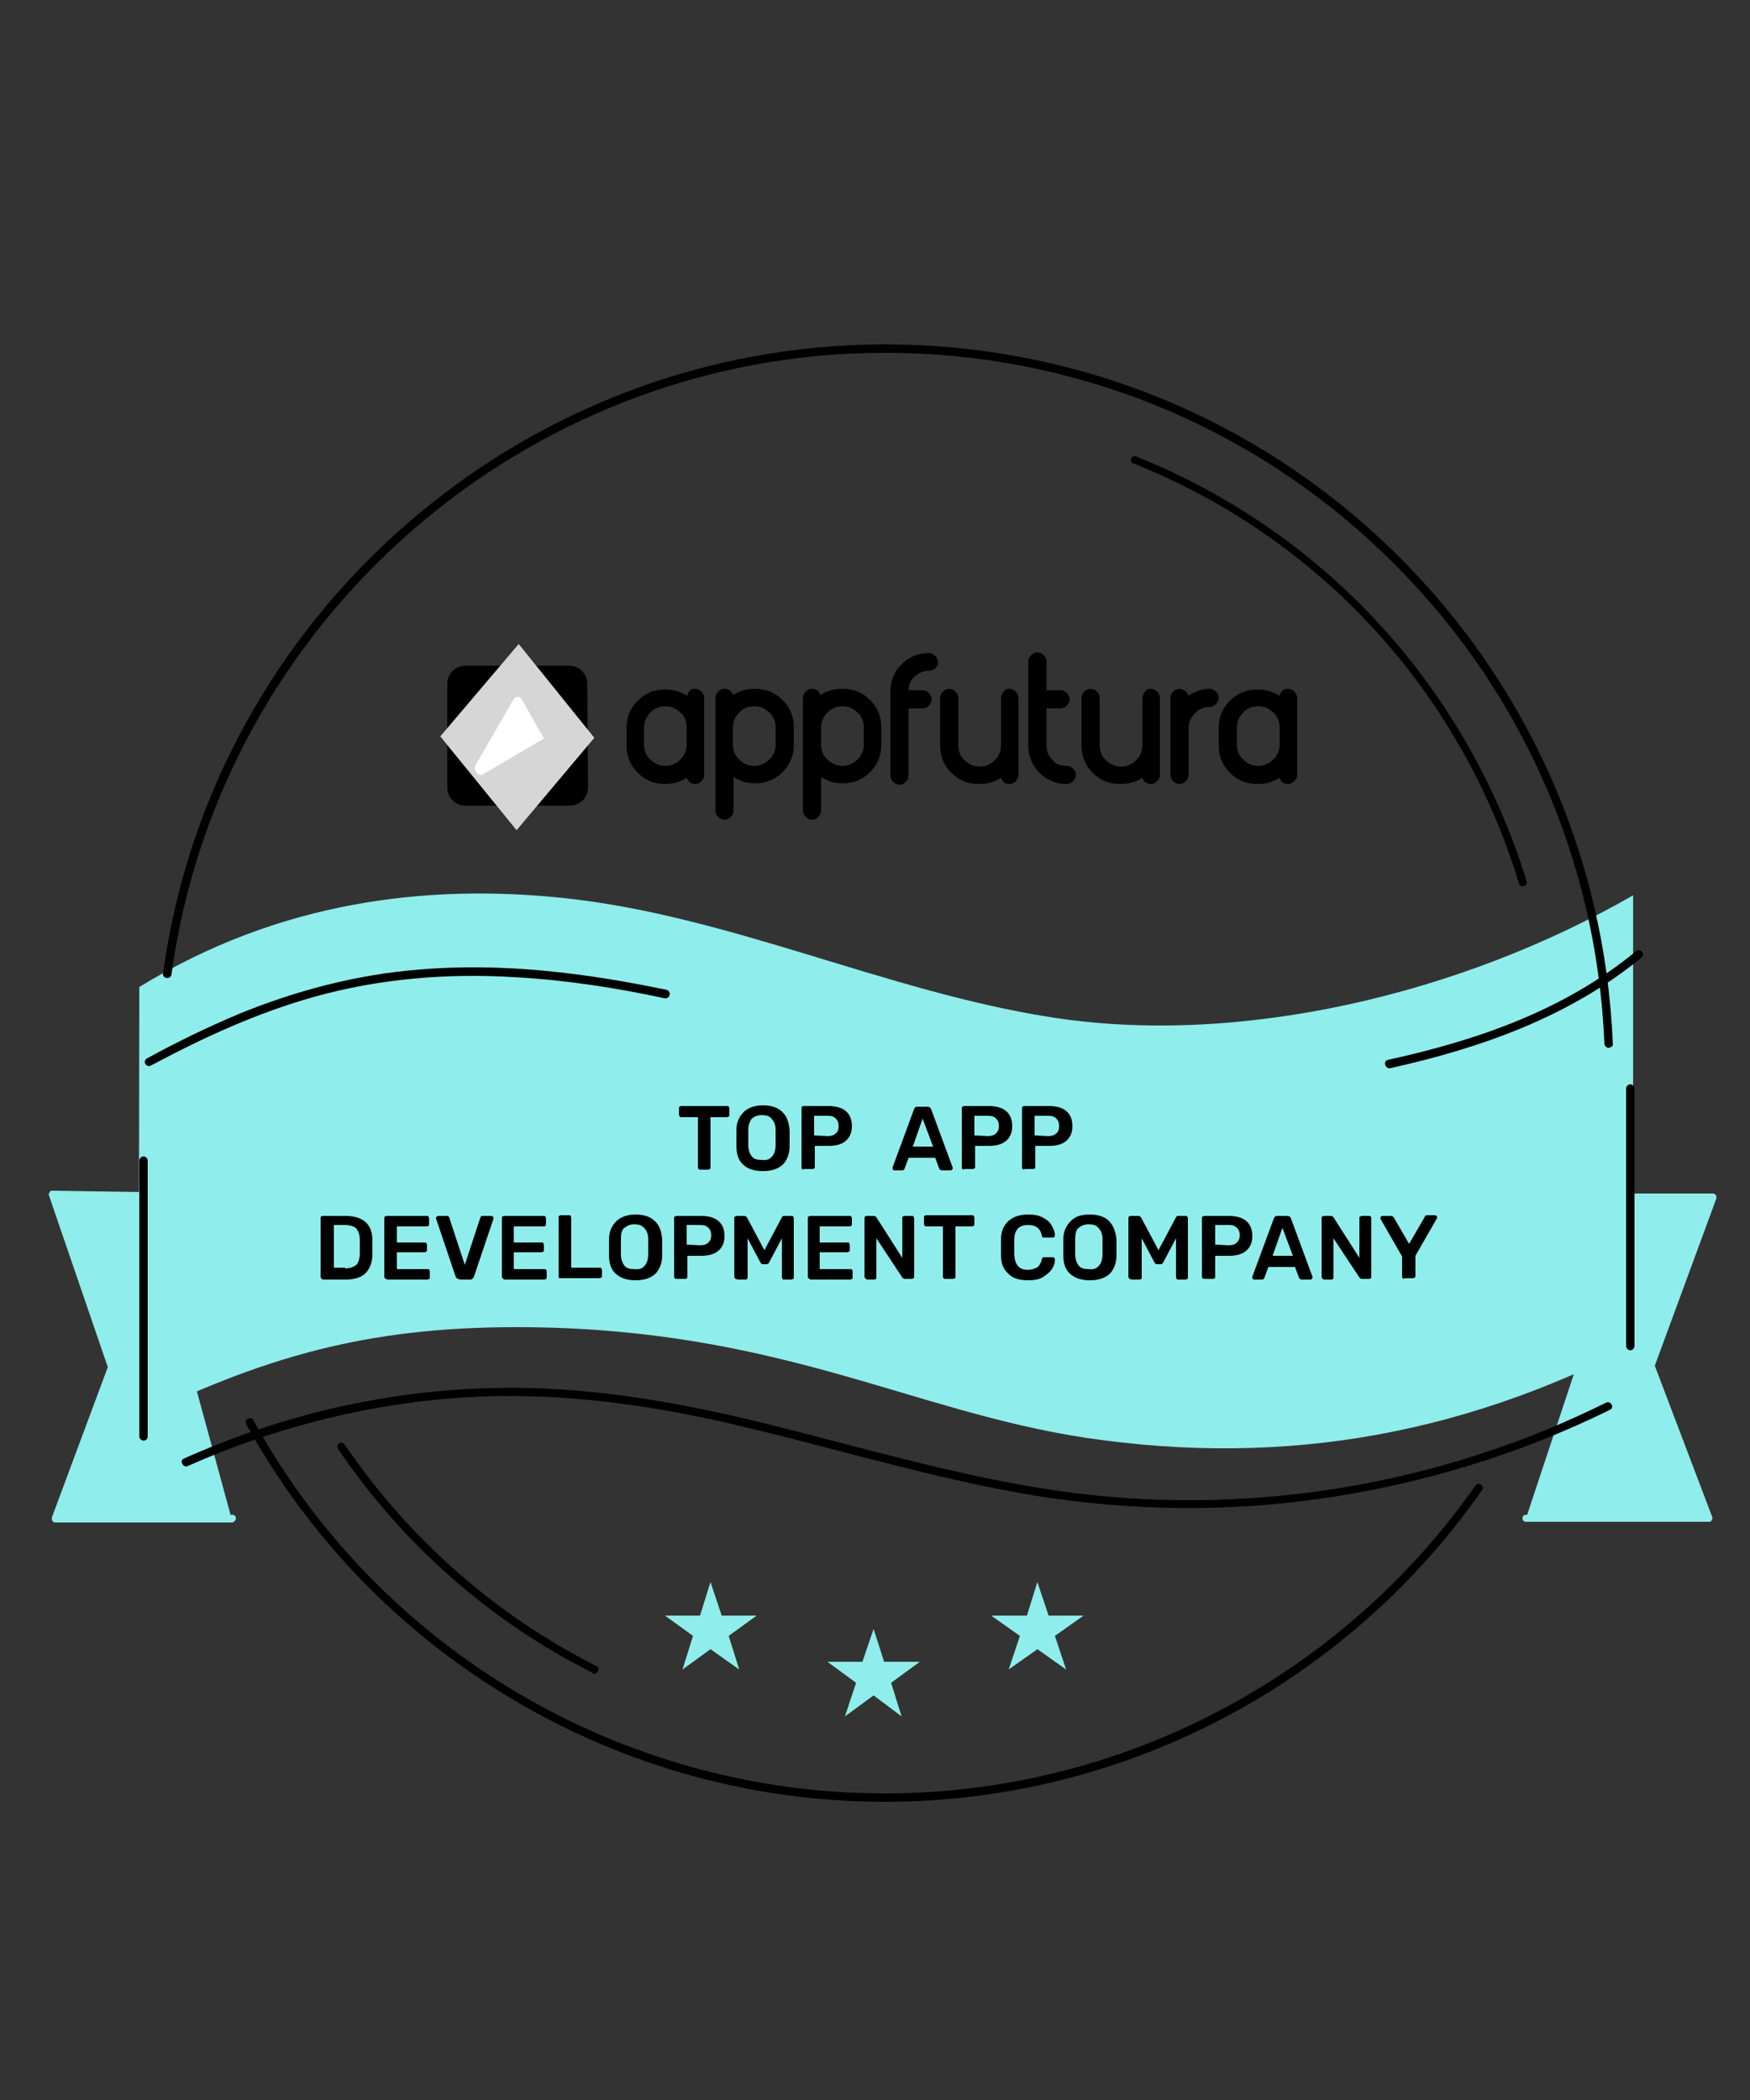 <?xml version="1.0" encoding="UTF-8"?> <svg xmlns="http://www.w3.org/2000/svg" width="250" height="300" viewBox="0 0 250 300" fill="none"><rect x="0" y="0" width="250" height="300" fill="#333333" stroke="none"/><path d="M99.3 98.4C99.6 98.4 99.9 98.5 100.2 98.8C100.4 99 100.6 99.3 100.6 99.7V110.7C100.6 111 100.5 111.3 100.2 111.6C100 111.8 99.7 112 99.3 112C98.7 112 98.3 111.7 98.1 111.1C97.2 111.7 96.2 112 95 112C93.5 112 92.2 111.5 91.1 110.4C90 109.3 89.5 108 89.5 106.5V104C89.5 102.5 90 101.2 91.1 100.1C92.2 99 93.5 98.5 95 98.5H95.1C96.2 98.5 97.2 98.8 98.2 99.4C98.3 98.7 98.7 98.4 99.3 98.4ZM98.1 103.9C98.1 103.1 97.8 102.3 97.2 101.8C96.6 101.2 95.9 100.9 95.1 100.9H95C94.2 100.9 93.4 101.2 92.9 101.8C92.3 102.4 92 103.1 92 103.9V106.4C92 107.2 92.3 108 92.9 108.5C93.5 109.1 94.2 109.4 95 109.4H95.1C95.9 109.4 96.6 109.1 97.2 108.5C97.8 107.9 98.1 107.2 98.1 106.4V103.9Z" fill="black"></path><path d="M103.5 117.1C103.2 117.1 102.9 117 102.6 116.7C102.4 116.5 102.2 116.2 102.2 115.8V99.7C102.2 99.4 102.3 99.1 102.6 98.8C102.8 98.6 103.1 98.4 103.5 98.4C104.1 98.4 104.5 98.7 104.7 99.3C105.6 98.7 106.6 98.4 107.8 98.4H107.9C109.4 98.4 110.7 98.9 111.8 100C112.9 101.1 113.4 102.4 113.4 103.9V106.4C113.4 107.9 112.9 109.2 111.8 110.3C110.7 111.4 109.4 111.9 107.9 111.9H107.8C106.7 111.9 105.7 111.6 104.8 111V115.8C104.8 116.1 104.7 116.4 104.4 116.7C104.1 117 103.8 117.1 103.5 117.1ZM104.7 106.4C104.7 107.2 105 108 105.6 108.5C106.2 109.1 106.9 109.4 107.7 109.4H107.8C108.6 109.4 109.3 109.1 109.9 108.5C110.5 107.9 110.8 107.2 110.8 106.4V103.9C110.8 103.1 110.5 102.3 109.9 101.8C109.3 101.2 108.6 100.9 107.8 100.9H107.7C106.9 100.9 106.1 101.2 105.6 101.8C105 102.4 104.7 103.1 104.7 103.9V106.4Z" fill="black"></path><path d="M116 117.1C115.7 117.1 115.4 117 115.1 116.7C114.9 116.5 114.7 116.2 114.7 115.8V99.7C114.7 99.4 114.8 99.1 115.1 98.8C115.3 98.6 115.6 98.4 116 98.4C116.6 98.4 117 98.7 117.2 99.3C118.1 98.7 119.1 98.4 120.3 98.4H120.4C121.9 98.4 123.2 98.9 124.3 100C125.4 101.1 125.9 102.4 125.9 103.9V106.4C125.9 107.9 125.4 109.2 124.3 110.3C123.2 111.4 121.9 111.9 120.4 111.9H120.3C119.2 111.9 118.2 111.6 117.3 111V115.8C117.3 116.1 117.2 116.4 116.9 116.7C116.7 117 116.4 117.1 116 117.1ZM117.3 106.4C117.3 107.2 117.6 108 118.2 108.5C118.8 109.1 119.5 109.4 120.3 109.4H120.4C121.2 109.4 121.9 109.1 122.5 108.5C123.1 107.9 123.4 107.2 123.4 106.4V103.9C123.4 103.1 123.1 102.3 122.5 101.8C121.9 101.2 121.2 100.9 120.4 100.9H120.3C119.5 100.9 118.7 101.2 118.2 101.8C117.6 102.4 117.3 103.1 117.3 103.9V106.4Z" fill="black"></path><path d="M132.8 95.8C132 95.8 131.3 96.1 130.7 96.6C130.1 97.1 129.8 97.8 129.8 98.6H131.8C132.1 98.6 132.4 98.7 132.7 99C132.9 99.2 133.1 99.5 133.1 99.9C133.1 100.2 133 100.5 132.7 100.8C132.5 101 132.2 101.2 131.8 101.2H129.8V110.8C129.8 111.1 129.7 111.4 129.4 111.7C129.2 111.9 128.9 112.1 128.5 112.1C128.2 112.1 127.9 112 127.6 111.7C127.4 111.5 127.2 111.2 127.2 110.8V98.8C127.2 97.3 127.7 96 128.8 94.9C129.9 93.8 131.2 93.3 132.7 93.3C133 93.3 133.3 93.4 133.6 93.7C133.8 93.9 134 94.2 134 94.6C134 94.9 133.9 95.2 133.6 95.5C133.5 95.6 133.2 95.8 132.8 95.8Z" fill="black"></path><path d="M144.2 98.4C144.5 98.4 144.8 98.5 145.1 98.8C145.3 99 145.5 99.3 145.5 99.7V110.7C145.5 111 145.4 111.3 145.1 111.6C144.9 111.8 144.6 112 144.2 112C143.6 112 143.2 111.7 143 111.1C142.1 111.7 141.1 112 139.9 112H139.8C138.3 112 137 111.5 135.9 110.4C134.8 109.3 134.3 108 134.3 106.5V99.7C134.3 99.4 134.4 99.1 134.7 98.8C134.9 98.6 135.2 98.4 135.6 98.4C135.9 98.4 136.2 98.5 136.5 98.8C136.7 99 136.9 99.3 136.9 99.7V106.5C136.9 107.3 137.2 108.1 137.8 108.6C138.4 109.2 139.1 109.5 139.9 109.5H140C140.8 109.5 141.5 109.2 142.1 108.6C142.7 108 143 107.3 143 106.5V99.7C143 99.4 143.1 99.1 143.4 98.8C143.5 98.5 143.8 98.4 144.2 98.4Z" fill="black"></path><path d="M152.4 109.4C152.7 109.4 153 109.5 153.3 109.8C153.5 110 153.7 110.3 153.7 110.7C153.7 111 153.6 111.3 153.3 111.6C153.1 111.8 152.8 112 152.4 112C150.9 112 149.6 111.5 148.5 110.4C147.4 109.3 146.9 108 146.9 106.5V94.5C146.9 94.2 147 93.9 147.3 93.6C147.5 93.4 147.8 93.2 148.2 93.2C148.5 93.2 148.8 93.3 149.1 93.6C149.3 93.8 149.5 94.1 149.5 94.5V98.6H151.5C151.8 98.6 152.1 98.7 152.4 99C152.6 99.2 152.8 99.5 152.8 99.9C152.8 100.2 152.7 100.5 152.4 100.8C152.2 101 151.9 101.2 151.5 101.2H149.5V106.5C149.5 107.3 149.8 108.1 150.4 108.6C150.8 109.2 151.5 109.4 152.4 109.4Z" fill="black"></path><path d="M164.4 98.4C164.7 98.4 165 98.5 165.3 98.8C165.5 99 165.7 99.3 165.7 99.7V110.7C165.7 111 165.6 111.3 165.3 111.6C165.1 111.8 164.8 112 164.4 112C163.8 112 163.4 111.7 163.2 111.1C162.3 111.7 161.3 112 160.1 112H160C158.5 112 157.2 111.5 156.1 110.4C155 109.3 154.5 108 154.5 106.5V99.7C154.5 99.4 154.6 99.1 154.9 98.8C155.1 98.6 155.4 98.4 155.8 98.4C156.1 98.4 156.4 98.5 156.7 98.8C156.9 99 157.1 99.3 157.1 99.7V106.5C157.1 107.3 157.4 108.1 158 108.6C158.6 109.2 159.3 109.5 160.1 109.5H160.2C161 109.5 161.7 109.2 162.3 108.6C162.9 108 163.2 107.3 163.2 106.5V99.7C163.2 99.4 163.3 99.1 163.6 98.8C163.7 98.5 164 98.4 164.4 98.4Z" fill="black"></path><path d="M172.8 98.4C173.1 98.4 173.4 98.5 173.7 98.8C173.9 99 174.1 99.3 174.1 99.7C174.1 100 174 100.3 173.7 100.6C173.5 100.8 173.2 101 172.8 101C172 101 171.2 101.3 170.7 101.9C170.1 102.5 169.8 103.2 169.8 104V110.7C169.8 111 169.7 111.3 169.4 111.6C169.2 111.8 168.9 112 168.5 112C168.2 112 167.9 111.9 167.6 111.6C167.4 111.4 167.2 111.1 167.2 110.7V99.7C167.2 99.4 167.3 99.1 167.6 98.8C167.8 98.6 168.1 98.4 168.5 98.4C168.8 98.4 169 98.5 169.3 98.7C169.5 98.9 169.7 99.1 169.7 99.4C170.7 98.8 171.7 98.4 172.8 98.4Z" fill="black"></path><path d="M184 98.4C184.3 98.4 184.6 98.5 184.9 98.8C185.1 99 185.3 99.3 185.3 99.7V110.7C185.3 111 185.2 111.3 184.9 111.6C184.7 111.8 184.4 112 184 112C183.4 112 183 111.7 182.8 111.1C181.9 111.7 180.9 112 179.7 112H179.6C178.1 112 176.8 111.5 175.7 110.4C174.6 109.3 174.1 108 174.1 106.5V104C174.1 102.5 174.6 101.2 175.7 100.1C176.8 99 178.1 98.5 179.6 98.5H179.7C180.8 98.5 181.8 98.8 182.8 99.4C183 98.7 183.4 98.4 184 98.4ZM182.8 103.9C182.8 103.1 182.5 102.3 181.9 101.8C181.3 101.2 180.6 100.9 179.8 100.9H179.7C178.9 100.9 178.1 101.2 177.6 101.8C177 102.4 176.7 103.1 176.7 103.9V106.4C176.7 107.2 177 108 177.6 108.5C178.2 109.1 178.9 109.4 179.7 109.4H179.8C180.6 109.4 181.3 109.1 181.9 108.5C182.5 107.9 182.8 107.2 182.8 106.4V103.9Z" fill="black"></path><path d="M84 112.5C84 114 82.8 115.1 81.4 115.1H66.5C65 115.1 63.9 113.9 63.9 112.5V97.7C63.9 96.2 65.1 95.1 66.5 95.1H81.3C82.8 95.1 83.9 96.3 83.9 97.7L84 112.5Z" fill="black"></path><path d="M73.3 100L68 109.2C67.5 110 68.3 111 69 110.6L73.5 108C73.7 107.9 74 107.9 74.2 108L78.7 110.6C79.4 111 80.2 110 79.7 109.2L74.6 100C74.4 99.7 74.2 99.6 73.9 99.6C73.8 99.6 73.5 99.7 73.3 100Z" fill="url(#paint0_linear)"></path><path d="M74.1 92L84.9 105.4L73.8 118.6L62.9 105.2L74.1 92Z" fill="#D6D6D6"></path><path d="M72.6 108.5L77.7 105.5L74.6 100C74.3 99.4 73.6 99.4 73.3 100L68 109.2C67.5 110 68.3 111 69 110.6L72.6 108.5Z" fill="white"></path><path d="M233.3 192.8V127.9C208.8 142 177.1 149.6 150 145.3C126.5 141.6 104.2 130.8 80.6 128.3C60.8 126.2 39.8 128.8 19.9 141L19.8 202.6C39.2 193.1 54.2 189.4 75.5 189.6C111.6 190 130.1 201.6 155.1 205.4C184 209.7 210.4 204.8 236.5 190.6" fill="#8FEDEB"></path><path d="M233.2 171.1H244.8L235.9 195.1L244.2 216.9H218" fill="#8FEDEB"></path><path d="M244.2 217.4H218C217.7 217.4 217.5 217.2 217.5 216.9C217.5 216.6 217.7 216.4 218 216.4H243.4L235.4 195.3C235.4 195.2 235.4 195.1 235.4 194.9L244 171.5H233.2C232.9 171.5 232.7 171.3 232.7 171C232.7 170.7 232.9 170.5 233.2 170.5H244.7C244.9 170.5 245 170.6 245.1 170.7C245.2 170.8 245.2 171 245.2 171.2L236.4 195.1L244.6 216.7C244.7 216.9 244.6 217 244.5 217.2C244.5 217.3 244.4 217.4 244.2 217.4Z" fill="#8FEDEB"></path><path d="M20.5 170.8L7.5 170.6L15.9 195.3L7.9 217H33.1" fill="#8FEDEB"></path><path d="M33.1 217.5H7.9C7.7 217.5 7.6 217.4 7.5 217.3C7.4 217.2 7.4 217 7.4 216.8L15.4 195.3L7 170.8C6.9 170.6 7 170.5 7.1 170.3C7.2 170.1 7.3 170.1 7.5 170.1L20.5 170.3C20.8 170.3 21 170.5 21 170.8C21 171.1 20.8 171.3 20.5 171.3L8.2 171.1L16.4 195.1C16.4 195.2 16.4 195.3 16.4 195.4L8.6 216.4H33.2C33.5 216.4 33.7 216.6 33.7 216.9C33.7 217.2 33.4 217.5 33.1 217.5Z" fill="#8FEDEB"></path><path d="M126.4 257.4C88.5 257.4 53.5 236.7 35.2 203.5C35 203.2 35.1 202.8 35.4 202.7C35.7 202.5 36.1 202.6 36.2 202.9C54.3 235.8 88.9 256.2 126.4 256.2C160 256.2 191.5 239.7 210.8 212.2C211 211.9 211.4 211.9 211.6 212.1C211.9 212.3 211.9 212.7 211.7 212.9C192.3 240.7 160.4 257.4 126.4 257.4Z" fill="black"></path><path d="M229.8 149.7C229.5 149.7 229.2 149.4 229.2 149.1C228.1 122.5 217 97.7 197.8 79.2C178.5 60.6 153.2 50.4 126.4 50.4C75.2 50.4 31.4 88.6 24.5 139.2C24.5 139.5 24.1 139.8 23.8 139.7C23.5 139.7 23.2 139.4 23.3 139C30.3 87.8 74.6 49.2 126.4 49.2C153.5 49.2 179.1 59.5 198.6 78.3C218 97 229.3 122.2 230.4 149.1C230.5 149.4 230.2 149.6 229.8 149.7C229.9 149.7 229.9 149.7 229.8 149.7Z" fill="black"></path><path d="M20.5 205.8C20.2 205.8 19.9 205.5 19.9 205.2V165.8C19.9 165.5 20.2 165.2 20.5 165.2C20.8 165.2 21.1 165.5 21.1 165.8V205.2C21.1 205.6 20.8 205.8 20.5 205.8Z" fill="black"></path><path d="M232.9 192.9C232.6 192.9 232.3 192.6 232.3 192.3V155.5C232.3 155.2 232.6 154.9 232.9 154.9C233.2 154.9 233.5 155.2 233.5 155.5V192.3C233.5 192.6 233.2 192.9 232.9 192.9Z" fill="black"></path><path d="M21.6 152.2C29.1 148.2 36.7 144.7 44.9 142.4C54.2 139.8 63.9 139 73.6 139.6C80.8 140 87.9 141.1 94.9 142.6C95.7 142.8 96 141.6 95.2 141.4C83.7 139 71.8 137.5 60 138.5C51 139.2 42.3 141.5 34 144.9C29.5 146.8 25.2 148.9 21 151.2C20.3 151.6 20.9 152.6 21.6 152.2Z" fill="black"></path><path d="M26.9 209.4C39.5 203.8 53.1 200.4 66.9 199.6C80.8 198.8 94.4 200.9 107.8 204.2C121.4 207.5 134.9 211.6 148.7 213.8C161.7 215.8 174.9 216 187.9 214.2C202.5 212.2 216.8 207.9 230 201.4C230.7 201.1 230.1 200 229.4 200.4C205.4 212.3 177.9 216.8 151.3 213C137.4 211 123.9 207 110.3 203.6C97.1 200.3 83.7 197.9 70 198.3C54.9 198.7 40 202.2 26.2 208.4C25.6 208.7 26.2 209.8 26.9 209.4Z" fill="black"></path><path d="M84.9 239.1C84.8 239.1 84.7 239.1 84.7 239C70.1 231.7 57.5 220.6 48.3 207C48.1 206.7 48.2 206.4 48.4 206.2C48.7 206 49 206.1 49.2 206.3C58.3 219.7 70.7 230.7 85.2 238C85.5 238.1 85.6 238.5 85.4 238.7C85.3 239 85.1 239.1 84.9 239.1Z" fill="black"></path><path d="M217.5 126.6C217.3 126.6 217 126.4 217 126.2C208.6 98.7 188.5 76.8 161.9 66.2C161.6 66.1 161.5 65.8 161.6 65.5C161.7 65.2 162 65.1 162.3 65.2C189.2 76 209.5 98.1 218.1 125.9C218.2 126.2 218 126.5 217.7 126.6C217.6 126.6 217.6 126.6 217.5 126.6Z" fill="black"></path><path d="M233.7 135.9C223.5 144.3 211.1 148.6 198.3 151.4C197.5 151.6 197.9 152.7 198.6 152.6C211.6 149.7 224.1 145.3 234.5 136.8C235.1 136.2 234.3 135.4 233.7 135.9Z" fill="black"></path><path d="M124.8 232.7L126.3 237.4H131.4L127.3 240.4L128.8 245.2L124.8 242.2L120.7 245.2L122.3 240.4L118.2 237.4H123.2L124.8 232.7Z" fill="#8FEDEB"></path><path d="M101.5 226L103.1 230.8H108.1L104.1 233.7L105.6 238.5L101.5 235.6L97.5 238.5L99 233.7L95 230.8H100L101.5 226Z" fill="#8FEDEB"></path><path d="M148.2 226L149.8 230.8H154.8L150.7 233.7L152.3 238.5L148.2 235.6L144.1 238.5L145.7 233.7L141.6 230.8H146.7L148.2 226Z" fill="#8FEDEB"></path><path d="M99.8 167C99.7 166.9 99.7 166.9 99.7 166.8V159.6H97.3C97.2 159.6 97.1 159.6 97.1 159.5C97.1 159.4 97 159.4 97 159.3V158.3C97 158.2 97 158.1 97.1 158.1C97.2 158 97.2 158 97.3 158H103.9C104 158 104.1 158 104.1 158.1C104.1 158.2 104.2 158.2 104.2 158.3V159.3C104.2 159.4 104.2 159.5 104.1 159.5C104 159.5 104 159.6 103.9 159.6H101.5V166.8C101.5 166.9 101.5 167 101.4 167C101.3 167 101.3 167.1 101.2 167.1H100C100 167.1 99.9 167.1 99.8 167Z" fill="black"></path><path d="M106.2 166.4C105.5 165.8 105.2 164.9 105.2 163.7C105.2 163.4 105.2 163.1 105.2 162.6C105.2 162.1 105.2 161.7 105.2 161.5C105.2 160.3 105.6 159.5 106.3 158.8C107 158.2 107.9 157.9 109 157.9C110.1 157.9 111.1 158.2 111.7 158.8C112.4 159.4 112.7 160.3 112.8 161.5C112.8 162 112.8 162.4 112.8 162.6C112.8 162.8 112.8 163.2 112.8 163.7C112.8 164.9 112.4 165.8 111.8 166.4C111.1 167 110.2 167.3 109 167.3C107.8 167.3 106.8 167 106.2 166.4ZM110.3 165.2C110.6 164.9 110.8 164.3 110.8 163.6C110.8 163.1 110.8 162.7 110.8 162.5C110.8 162.3 110.8 161.9 110.8 161.4C110.8 160.7 110.6 160.2 110.2 159.8C109.9 159.4 109.4 159.3 108.8 159.3C108.2 159.3 107.8 159.5 107.4 159.8C107.1 160.2 106.9 160.7 106.9 161.4C106.9 161.7 106.9 162 106.9 162.5C106.9 162.9 106.9 163.3 106.9 163.6C106.9 164.3 107.1 164.8 107.4 165.2C107.7 165.6 108.2 165.7 108.8 165.7C109.5 165.8 110 165.6 110.3 165.2Z" fill="black"></path><path d="M114.6 167C114.5 166.9 114.5 166.9 114.5 166.8V158.3C114.5 158.2 114.5 158.1 114.6 158.1C114.7 158 114.7 158 114.8 158H118.3C119.3 158 120.2 158.2 120.8 158.7C121.4 159.2 121.7 159.9 121.7 160.9C121.7 161.8 121.4 162.5 120.8 163C120.2 163.5 119.4 163.7 118.3 163.7H116.4V166.7C116.4 166.8 116.4 166.9 116.3 166.9C116.2 167 116.2 167 116.1 167H114.9C114.7 167.1 114.6 167.1 114.6 167ZM118.2 162.3C118.7 162.3 119.1 162.2 119.4 161.9C119.7 161.7 119.8 161.3 119.8 160.9C119.8 160.4 119.7 160.1 119.4 159.8C119.1 159.5 118.8 159.4 118.2 159.4H116.3V162.2L118.2 162.3Z" fill="black"></path><path d="M127.6 167.1C127.5 167 127.5 167 127.5 166.9V166.8L130.6 158.4C130.7 158.2 130.8 158.1 131.1 158.1H132.5C132.7 158.1 132.9 158.2 133 158.4L136.1 166.8V166.9C136.1 167 136.1 167 136 167.1C135.9 167.2 135.9 167.2 135.8 167.2H134.6C134.4 167.2 134.3 167.1 134.2 167L133.6 165.4H129.8L129.2 167C129.1 167.2 129 167.2 128.8 167.2H127.6C127.7 167.1 127.7 167.1 127.6 167.1ZM130.4 163.8H133.3L131.8 159.8L130.4 163.8Z" fill="black"></path><path d="M137.5 167C137.4 166.9 137.4 166.9 137.4 166.8V158.3C137.4 158.2 137.4 158.1 137.5 158.1C137.6 158.1 137.6 158 137.7 158H141.2C142.2 158 143.1 158.2 143.7 158.7C144.3 159.2 144.6 159.9 144.6 160.9C144.6 161.8 144.3 162.5 143.7 163C143.1 163.5 142.3 163.7 141.2 163.7H139.3V166.7C139.3 166.8 139.3 166.9 139.2 166.9C139.1 167 139.1 167 139 167H137.8C137.6 167.1 137.5 167.1 137.5 167ZM141.1 162.3C141.6 162.3 142 162.2 142.3 161.9C142.6 161.6 142.7 161.3 142.7 160.9C142.7 160.4 142.6 160.1 142.3 159.8C142 159.5 141.7 159.4 141.1 159.4H139.2V162.2L141.1 162.3Z" fill="black"></path><path d="M146.1 167C146 166.9 146 166.9 146 166.8V158.3C146 158.2 146 158.1 146.1 158.1C146.2 158 146.2 158 146.3 158H149.8C150.8 158 151.7 158.2 152.3 158.7C152.9 159.2 153.2 159.9 153.2 160.9C153.2 161.8 152.9 162.5 152.3 163C151.7 163.5 150.9 163.7 149.8 163.7H147.9V166.7C147.9 166.8 147.9 166.9 147.8 166.9C147.7 167 147.7 167 147.6 167H146.4C146.2 167.1 146.1 167.1 146.1 167ZM149.7 162.3C150.2 162.3 150.6 162.2 150.9 161.9C151.2 161.7 151.3 161.3 151.3 160.9C151.3 160.4 151.2 160.1 150.9 159.8C150.6 159.5 150.3 159.4 149.7 159.4H147.8V162.2L149.7 162.3Z" fill="black"></path><path d="M45.9 182.6C45.8 182.5 45.8 182.5 45.8 182.4V174C45.8 173.9 45.8 173.8 45.9 173.8C46 173.7 46 173.7 46.1 173.7H49.3C51.9 173.7 53.2 174.9 53.2 177.2C53.2 177.7 53.2 178 53.2 178.2C53.2 178.4 53.2 178.7 53.2 179.2C53.2 180.4 52.8 181.3 52.2 181.9C51.6 182.5 50.6 182.8 49.3 182.8H46.1C46 182.7 45.9 182.7 45.9 182.6ZM49.3 181.2C50 181.2 50.5 181 50.9 180.7C51.2 180.4 51.4 179.8 51.4 179.1C51.4 178.6 51.4 178.3 51.4 178.1C51.4 178 51.4 177.6 51.4 177.1C51.4 176.4 51.2 175.9 50.9 175.5C50.6 175.2 50 175 49.3 175H47.7V181.1H49.3V181.2Z" fill="black"></path><path d="M55 182.6C54.9 182.5 54.9 182.5 54.9 182.4V174C54.9 173.9 54.9 173.8 55 173.8C55.1 173.8 55.1 173.7 55.2 173.7H61C61.1 173.7 61.2 173.7 61.2 173.8C61.2 173.9 61.3 173.9 61.3 174V174.9C61.3 175 61.3 175.1 61.2 175.1C61.1 175.2 61.1 175.2 61 175.2H56.7V177.5H60.7C60.8 177.5 60.9 177.5 60.9 177.6C60.9 177.7 61 177.7 61 177.8V178.6C61 178.7 61 178.8 60.9 178.8C60.8 178.8 60.8 178.9 60.7 178.9H56.7V181.3H61.1C61.2 181.3 61.3 181.3 61.3 181.4C61.4 181.5 61.4 181.5 61.4 181.6V182.5C61.4 182.6 61.4 182.7 61.3 182.7C61.2 182.7 61.2 182.8 61.1 182.8H55.3C55.2 182.7 55.1 182.7 55 182.6Z" fill="black"></path><path d="M65.1 182.4L62.3 174.1V174C62.3 173.9 62.3 173.9 62.4 173.8C62.5 173.7 62.5 173.7 62.6 173.7H63.8C63.9 173.7 64 173.7 64.1 173.8C64.2 173.9 64.2 173.9 64.2 174L66.4 180.7L68.6 174C68.6 173.9 68.7 173.9 68.7 173.8C68.7 173.7 68.9 173.7 69 173.7H70.2C70.3 173.7 70.3 173.7 70.4 173.8C70.5 173.9 70.5 173.9 70.5 174V174.1L67.7 182.4C67.6 182.6 67.4 182.8 67.2 182.8H65.8C65.3 182.7 65.2 182.6 65.1 182.4Z" fill="black"></path><path d="M71.8 182.6C71.7 182.5 71.7 182.5 71.7 182.4V174C71.7 173.9 71.7 173.8 71.8 173.8C71.9 173.7 71.9 173.7 72 173.7H77.7C77.8 173.7 77.9 173.7 77.9 173.8C77.9 173.9 78 173.9 78 174V174.9C78 175 78 175.1 77.9 175.1C77.8 175.2 77.8 175.2 77.7 175.2H73.4V177.5H77.4C77.5 177.5 77.6 177.5 77.6 177.6C77.6 177.7 77.7 177.7 77.7 177.8V178.6C77.7 178.7 77.7 178.8 77.6 178.8C77.5 178.8 77.5 178.9 77.4 178.9H73.4V181.3H77.8C77.9 181.3 78 181.3 78 181.4C78.1 181.5 78.1 181.5 78.1 181.6V182.5C78.1 182.6 78.1 182.7 78 182.7C77.9 182.7 77.9 182.8 77.8 182.8H72C71.9 182.7 71.9 182.7 71.8 182.6Z" fill="black"></path><path d="M79.9 182.6C79.8 182.5 79.8 182.5 79.8 182.4V173.9C79.8 173.8 79.8 173.7 79.9 173.7C80 173.6 80 173.6 80.1 173.6H81.3C81.4 173.6 81.5 173.6 81.5 173.7C81.6 173.8 81.6 173.8 81.6 173.9V181.1H85.7C85.8 181.1 85.9 181.1 85.9 181.2C85.9 181.3 86 181.3 86 181.4V182.3C86 182.4 86 182.5 85.9 182.5C85.8 182.5 85.8 182.6 85.7 182.6H79.9C80 182.7 80 182.7 79.9 182.6Z" fill="black"></path><path d="M88 182C87.3 181.4 87 180.5 87 179.3C87 179 87 178.7 87 178.2C87 177.7 87 177.3 87 177.1C87 175.9 87.4 175.1 88.1 174.4C88.8 173.8 89.7 173.5 90.8 173.5C91.9 173.5 92.9 173.8 93.5 174.4C94.2 175 94.5 175.9 94.6 177.1C94.6 177.6 94.6 178 94.6 178.2C94.6 178.4 94.6 178.8 94.6 179.3C94.6 180.5 94.2 181.4 93.6 182C92.9 182.6 92 182.9 90.8 182.9C89.6 182.9 88.7 182.6 88 182ZM92.1 180.8C92.4 180.5 92.6 179.9 92.6 179.2C92.6 178.7 92.6 178.3 92.6 178.1C92.6 177.9 92.6 177.6 92.6 177C92.6 176.3 92.4 175.8 92 175.4C91.6 175 91.2 174.9 90.6 174.9C90 174.9 89.6 175.1 89.2 175.4C88.8 175.7 88.7 176.3 88.7 177C88.7 177.3 88.7 177.6 88.7 178.1C88.7 178.5 88.7 178.9 88.7 179.2C88.7 179.9 88.9 180.4 89.2 180.8C89.5 181.2 90 181.3 90.6 181.3C91.3 181.4 91.8 181.2 92.1 180.8Z" fill="black"></path><path d="M96.4 182.6C96.3 182.5 96.3 182.5 96.3 182.4V174C96.3 173.9 96.3 173.8 96.4 173.8C96.5 173.8 96.5 173.7 96.6 173.7H100.1C101.1 173.7 102 173.9 102.6 174.4C103.2 174.9 103.5 175.6 103.5 176.6C103.5 177.5 103.2 178.2 102.6 178.7C102 179.2 101.2 179.4 100.1 179.4H98.2V182.4C98.2 182.5 98.2 182.6 98.1 182.6C98 182.7 98 182.7 97.9 182.7H96.7C96.5 182.7 96.4 182.7 96.4 182.6ZM100 177.9C100.5 177.9 100.9 177.8 101.2 177.5C101.5 177.2 101.6 176.9 101.6 176.5C101.6 176 101.5 175.7 101.2 175.4C100.9 175.1 100.6 175 100 175H98.1V177.8L100 177.9Z" fill="black"></path><path d="M105 182.6C104.9 182.5 104.9 182.5 104.9 182.4V174C104.9 173.9 104.9 173.8 105 173.8C105.1 173.8 105.1 173.7 105.2 173.7H106.3C106.5 173.7 106.6 173.8 106.7 173.9L109.2 178.6L111.7 173.9C111.8 173.7 111.9 173.7 112.1 173.7H113.1C113.2 173.7 113.3 173.7 113.3 173.8C113.3 173.9 113.4 173.9 113.4 174V182.5C113.4 182.6 113.4 182.7 113.3 182.7C113.2 182.7 113.2 182.8 113.1 182.8H112C111.9 182.8 111.8 182.8 111.8 182.7C111.8 182.6 111.7 182.6 111.7 182.5V176.9L109.9 180.3C109.8 180.5 109.7 180.6 109.5 180.6H109C108.8 180.6 108.7 180.5 108.6 180.3L106.8 176.9V182.5C106.8 182.6 106.8 182.7 106.7 182.7C106.6 182.8 106.6 182.8 106.5 182.8H105.4C105.1 182.7 105 182.7 105 182.6Z" fill="black"></path><path d="M115.5 182.6C115.4 182.5 115.4 182.5 115.4 182.4V174C115.4 173.9 115.4 173.8 115.5 173.8C115.6 173.8 115.6 173.7 115.7 173.7H121.4C121.5 173.7 121.6 173.7 121.6 173.8C121.6 173.9 121.7 173.9 121.7 174V174.9C121.7 175 121.7 175.1 121.6 175.1C121.5 175.2 121.5 175.2 121.4 175.2H117.1V177.5H121.1C121.2 177.5 121.3 177.5 121.3 177.6C121.3 177.7 121.4 177.7 121.4 177.8V178.6C121.4 178.7 121.4 178.8 121.3 178.8C121.2 178.8 121.2 178.9 121.1 178.9H117.1V181.3H121.5C121.6 181.3 121.7 181.3 121.7 181.4C121.8 181.5 121.8 181.5 121.8 181.6V182.5C121.8 182.6 121.8 182.7 121.7 182.7C121.6 182.7 121.6 182.8 121.5 182.8H115.7C115.7 182.7 115.6 182.7 115.5 182.6Z" fill="black"></path><path d="M123.6 182.6C123.5 182.5 123.5 182.5 123.5 182.4V174C123.5 173.9 123.5 173.8 123.6 173.8C123.7 173.7 123.7 173.7 123.8 173.7H124.8C125 173.7 125.1 173.8 125.2 173.9L128.9 179.7V174C128.9 173.9 128.9 173.8 129 173.8C129.1 173.7 129.1 173.7 129.2 173.7H130.3C130.4 173.7 130.5 173.7 130.5 173.8C130.5 173.9 130.6 173.9 130.6 174V182.4C130.6 182.5 130.6 182.6 130.5 182.6C130.4 182.6 130.4 182.7 130.3 182.7H129.3C129.1 182.7 129 182.6 128.9 182.5L125.2 176.9V182.5C125.2 182.6 125.2 182.7 125.1 182.7C125 182.8 125 182.8 124.9 182.8H123.8C123.8 182.7 123.7 182.7 123.6 182.6Z" fill="black"></path><path d="M134.8 182.6C134.7 182.5 134.7 182.5 134.7 182.4V175.2H132.3C132.2 175.2 132.1 175.2 132.1 175.1C132.1 175 132 175 132 174.9V173.9C132 173.8 132 173.7 132.1 173.7C132.2 173.6 132.2 173.6 132.3 173.6H138.9C139 173.6 139.1 173.6 139.1 173.7C139.1 173.8 139.2 173.8 139.2 173.9V174.9C139.2 175 139.2 175.1 139.1 175.1C139 175.1 139 175.2 138.9 175.2H136.5V182.4C136.5 182.5 136.5 182.6 136.4 182.6C136.3 182.6 136.3 182.7 136.2 182.7H135C134.9 182.7 134.9 182.7 134.8 182.6Z" fill="black"></path><path d="M144 181.9C143.3 181.3 143 180.4 143 179.3C143 179.1 143 178.7 143 178.2C143 177.7 143 177.3 143 177C143 175.9 143.4 175 144.1 174.4C144.8 173.8 145.7 173.5 146.9 173.5C147.7 173.5 148.3 173.6 148.9 173.9C149.5 174.2 149.9 174.5 150.2 175C150.5 175.5 150.7 176 150.7 176.5C150.7 176.6 150.7 176.6 150.6 176.7C150.5 176.8 150.5 176.8 150.4 176.8H149.1C149 176.8 148.9 176.8 148.9 176.7C148.9 176.6 148.8 176.6 148.8 176.4C148.7 175.9 148.4 175.5 148.1 175.3C147.8 175.1 147.4 175 146.8 175C145.6 175 144.9 175.7 144.9 177.1C144.9 177.3 144.9 177.7 144.9 178.2C144.9 178.7 144.9 179.1 144.9 179.3C145 180.7 145.6 181.4 146.8 181.4C147.3 181.4 147.7 181.3 148.1 181.1C148.4 180.9 148.7 180.5 148.8 180C148.8 179.9 148.9 179.8 148.9 179.7C149 179.7 149 179.6 149.1 179.6H150.4C150.5 179.6 150.5 179.6 150.6 179.7C150.7 179.8 150.7 179.8 150.7 179.9C150.7 180.5 150.5 181 150.2 181.4C149.9 181.8 149.4 182.2 148.9 182.5C148.3 182.8 147.7 182.9 146.9 182.9C145.6 182.9 144.6 182.6 144 181.9Z" fill="black"></path><path d="M152.9 182C152.2 181.4 151.9 180.5 151.9 179.3C151.9 179 151.9 178.7 151.9 178.2C151.9 177.7 151.9 177.3 151.9 177.1C151.9 175.9 152.3 175.1 153 174.4C153.7 173.7 154.6 173.5 155.7 173.5C156.8 173.5 157.8 173.8 158.4 174.4C159 175 159.4 175.9 159.5 177.1C159.5 177.6 159.5 178 159.5 178.2C159.5 178.4 159.5 178.8 159.5 179.3C159.5 180.5 159.1 181.4 158.5 182C157.8 182.6 156.9 182.9 155.7 182.9C154.5 182.9 153.6 182.6 152.9 182ZM157 180.8C157.3 180.5 157.5 179.9 157.5 179.2C157.5 178.7 157.5 178.3 157.5 178.1C157.5 177.9 157.5 177.6 157.5 177C157.5 176.3 157.3 175.8 156.9 175.4C156.6 175 156.1 174.9 155.5 174.9C154.9 174.9 154.5 175.1 154.1 175.4C153.7 175.7 153.6 176.3 153.6 177C153.6 177.3 153.6 177.6 153.6 178.1C153.6 178.5 153.6 178.9 153.6 179.2C153.6 179.9 153.8 180.4 154.1 180.8C154.4 181.2 154.9 181.3 155.5 181.3C156.2 181.4 156.7 181.2 157 180.8Z" fill="black"></path><path d="M161.3 182.6C161.2 182.5 161.2 182.5 161.2 182.4V174C161.2 173.9 161.2 173.8 161.3 173.8C161.4 173.8 161.4 173.7 161.5 173.7H162.6C162.8 173.7 162.9 173.8 163 173.9L165.5 178.6L168 173.9C168.1 173.7 168.2 173.7 168.4 173.7H169.4C169.5 173.7 169.6 173.7 169.6 173.8C169.6 173.9 169.7 173.9 169.7 174V182.5C169.7 182.6 169.7 182.7 169.6 182.7C169.5 182.7 169.5 182.8 169.4 182.8H168.3C168.2 182.8 168.1 182.8 168.1 182.7C168.1 182.6 168 182.6 168 182.5V176.9L166.2 180.3C166.1 180.5 166 180.6 165.8 180.6H165.3C165.1 180.6 165 180.5 164.9 180.3L163.1 176.9V182.5C163.1 182.6 163.1 182.7 163 182.7C162.9 182.8 162.9 182.8 162.8 182.8H161.7C161.4 182.7 161.3 182.7 161.3 182.6Z" fill="black"></path><path d="M171.8 182.6C171.7 182.5 171.7 182.5 171.7 182.4V174C171.7 173.9 171.7 173.8 171.8 173.8C171.9 173.8 171.9 173.7 172 173.7H175.5C176.5 173.7 177.4 173.9 178 174.4C178.6 174.9 178.9 175.6 178.9 176.6C178.9 177.5 178.6 178.2 178 178.7C177.4 179.2 176.6 179.4 175.5 179.4H173.6V182.4C173.6 182.5 173.6 182.6 173.5 182.6C173.4 182.7 173.4 182.7 173.3 182.7H172.1C172 182.7 171.9 182.7 171.8 182.6ZM175.5 177.9C176 177.9 176.4 177.8 176.7 177.5C177 177.2 177.1 176.9 177.1 176.5C177.1 176 177 175.7 176.7 175.4C176.4 175.1 176.1 175 175.5 175H173.6V177.8L175.5 177.9Z" fill="black"></path><path d="M179 182.7C178.9 182.6 178.9 182.6 178.9 182.5V182.4L182 174C182.1 173.8 182.2 173.7 182.5 173.7H183.9C184.1 173.7 184.3 173.8 184.4 174L187.5 182.4V182.5C187.5 182.6 187.5 182.6 187.4 182.7C187.3 182.8 187.3 182.8 187.2 182.8H186C185.8 182.8 185.7 182.7 185.6 182.6L185 181H181.2L180.6 182.6C180.5 182.8 180.4 182.8 180.2 182.8H179C179.1 182.7 179 182.7 179 182.7ZM181.8 179.4H184.7L183.2 175.4L181.8 179.4Z" fill="black"></path><path d="M188.9 182.6C188.8 182.5 188.8 182.5 188.8 182.4V174C188.8 173.9 188.8 173.8 188.9 173.8C189 173.8 189 173.7 189.1 173.7H190.1C190.3 173.7 190.4 173.8 190.5 173.9L194.2 179.7V174C194.2 173.9 194.2 173.8 194.3 173.8C194.4 173.8 194.4 173.7 194.5 173.7H195.6C195.7 173.7 195.8 173.7 195.8 173.8C195.9 173.9 195.9 173.9 195.9 174V182.4C195.9 182.5 195.9 182.6 195.8 182.6C195.7 182.7 195.7 182.7 195.6 182.7H194.6C194.4 182.7 194.3 182.6 194.2 182.5L190.5 176.9V182.5C190.5 182.6 190.5 182.7 190.4 182.7C190.3 182.8 190.3 182.8 190.2 182.8H189.1C189 182.7 188.9 182.7 188.9 182.6Z" fill="black"></path><path d="M200.4 182.6C200.3 182.5 200.3 182.5 200.3 182.4V179.5L197.2 174.1C197.2 174 197.2 174 197.2 174C197.2 173.9 197.2 173.9 197.3 173.8C197.4 173.7 197.4 173.7 197.5 173.7H198.7C198.9 173.7 199 173.8 199.1 173.9L201.3 177.7L203.5 173.9C203.5 173.8 203.6 173.8 203.6 173.7C203.7 173.6 203.7 173.6 203.8 173.6H205C205.1 173.6 205.1 173.6 205.2 173.7C205.3 173.8 205.3 173.8 205.3 173.9C205.3 174 205.3 174 205.3 174L202.2 179.4V182.3C202.2 182.4 202.2 182.5 202.1 182.5C202 182.5 202 182.6 201.9 182.6H200.7C200.6 182.7 200.5 182.7 200.4 182.6Z" fill="black"></path><defs><linearGradient id="paint0_linear" x1="74.96" y1="105.146" x2="78.028" y2="105.146" gradientUnits="userSpaceOnUse"><stop stop-color="#959595"></stop><stop offset="0.062" stop-color="#9E9E9E"></stop><stop offset="0.313" stop-color="#BDBDBC"></stop><stop offset="0.557" stop-color="#D3D3D2"></stop><stop offset="0.791" stop-color="#E0E0DF"></stop><stop offset="1" stop-color="#E5E5E4"></stop></linearGradient></defs></svg> 